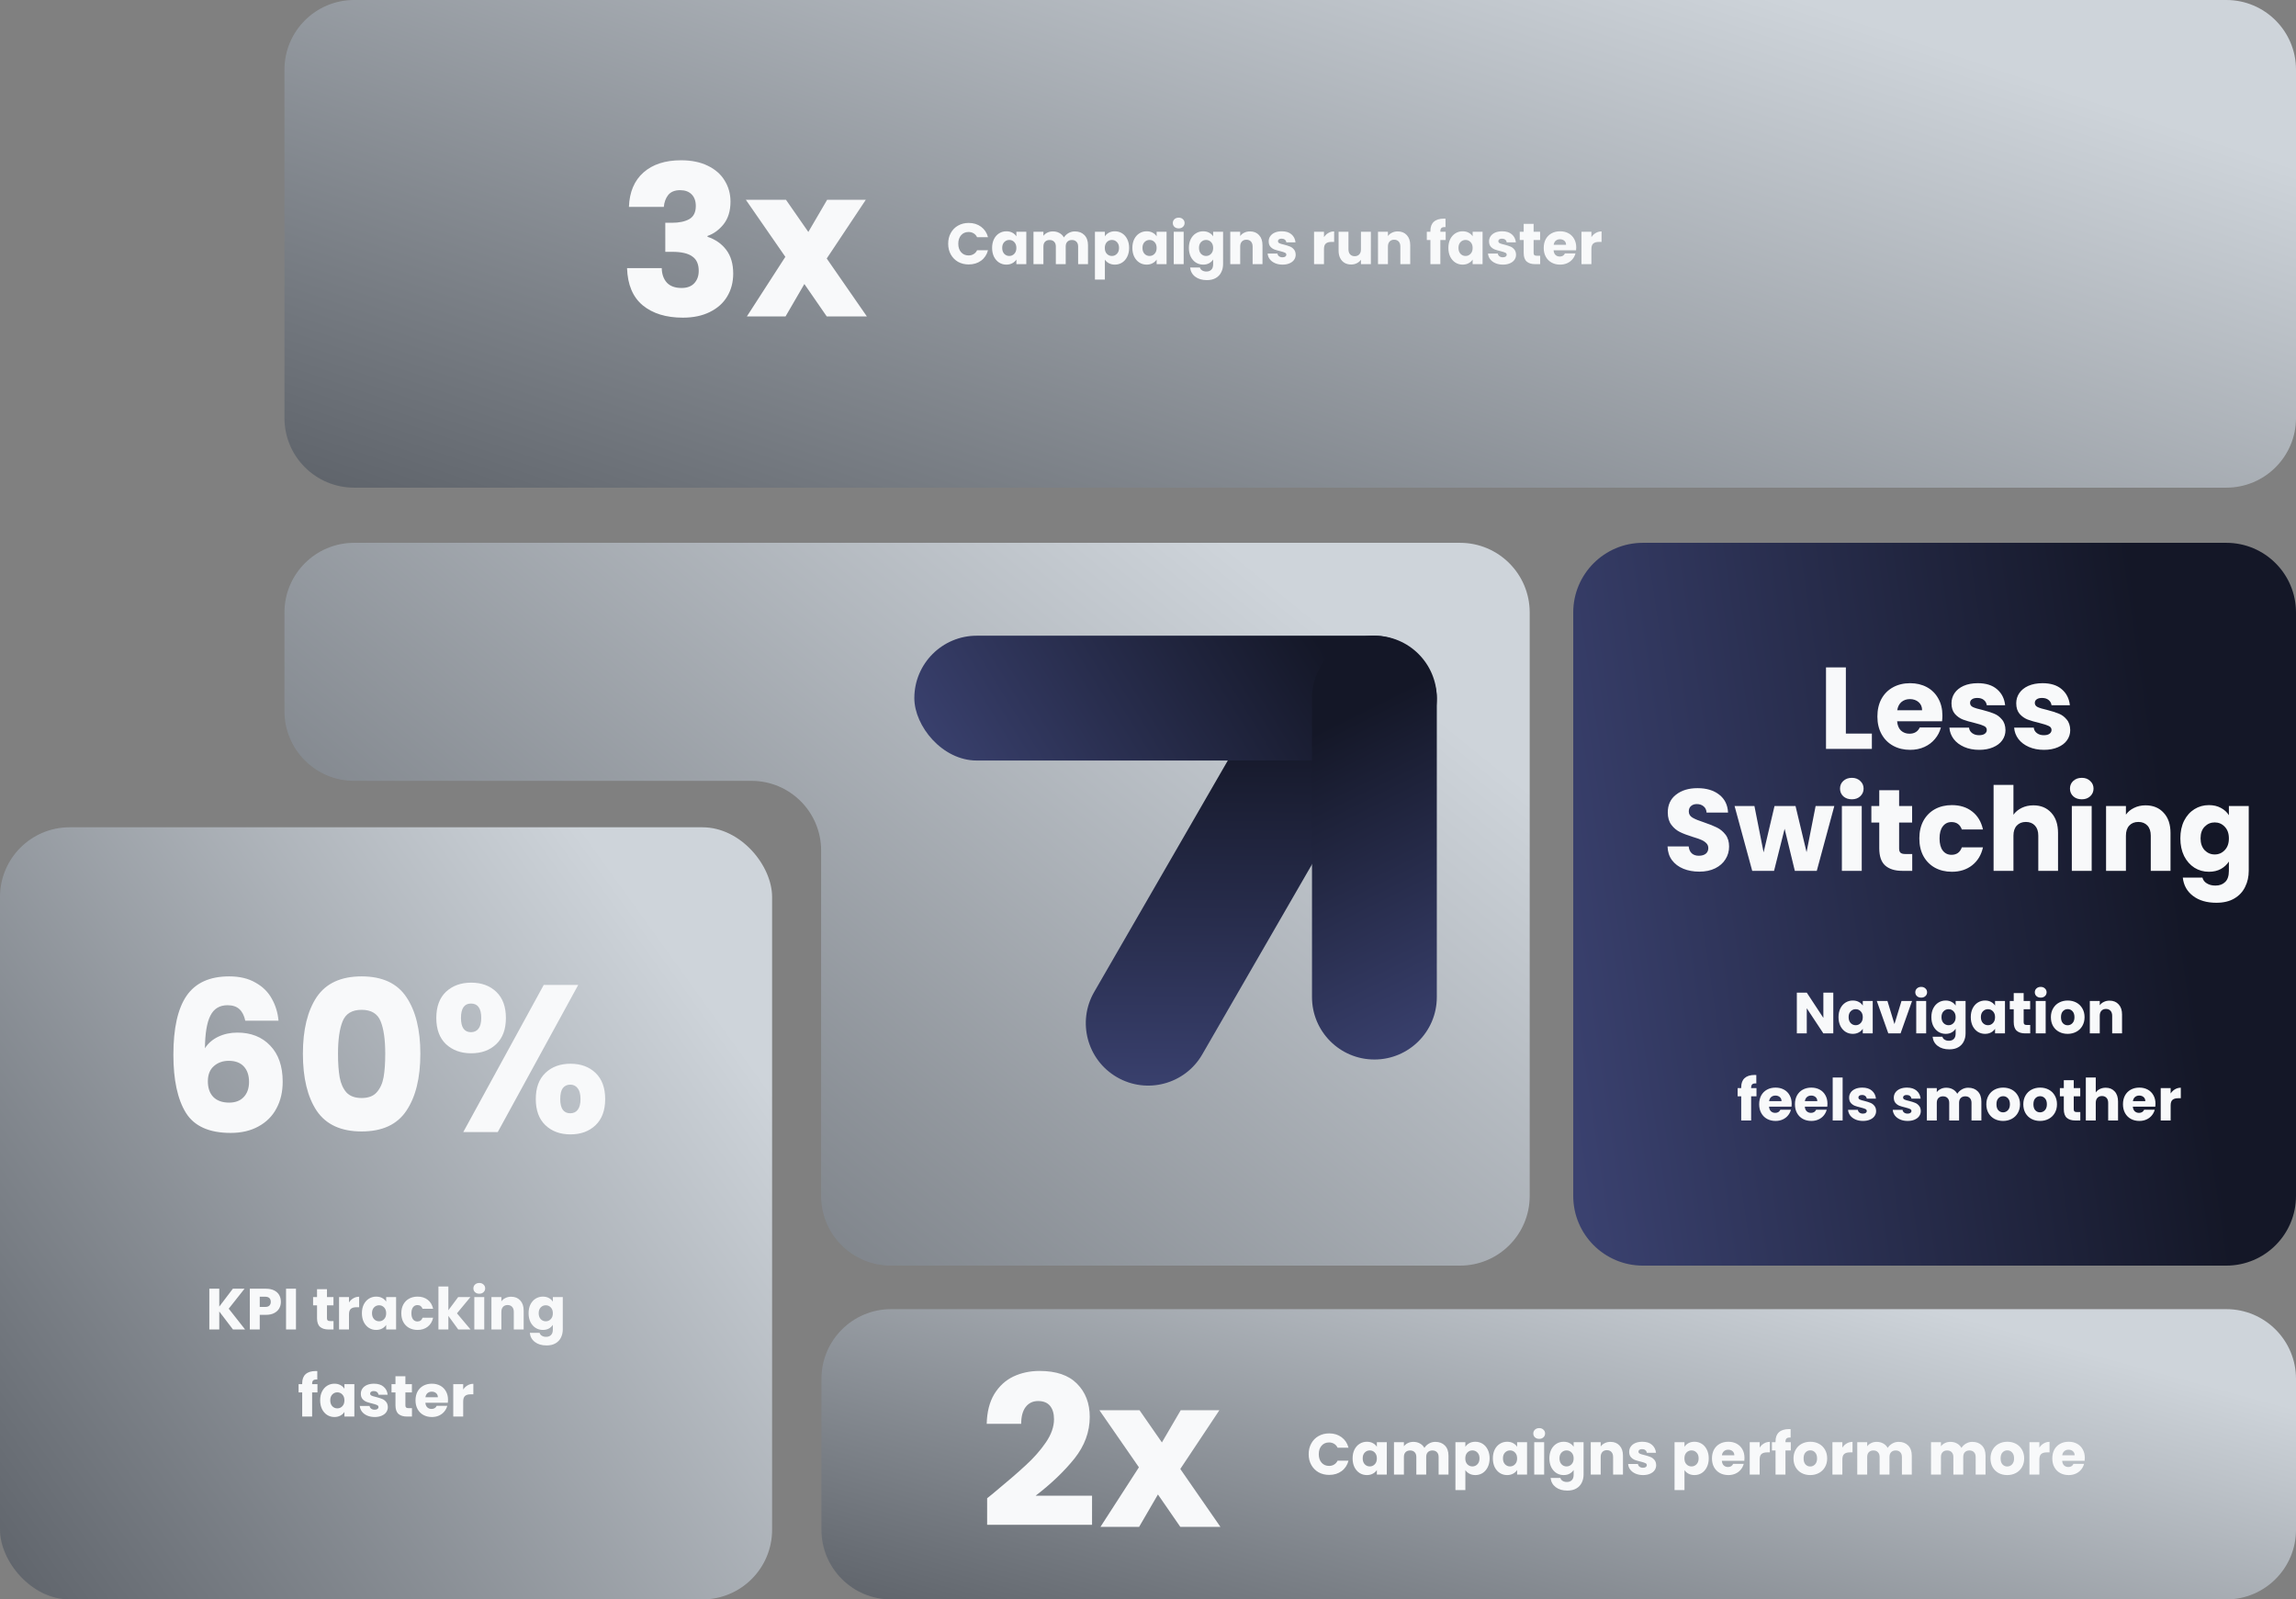<svg width="791" height="551" viewBox="0 0 791 551" fill="none" xmlns="http://www.w3.org/2000/svg">
<rect x="0" y="0" width="791" height="551" fill="#808080" stroke="none"/>
<path d="M98 24C98 10.745 108.745 0 122 0H767C780.255 0 791 10.745 791 24V144C791 157.255 780.255 168 767 168H122C108.745 168 98 157.255 98 144V24Z" fill="url(#paint0_linear_292_61529)"/>
<path d="M216.672 71.272C216.864 66.136 218.544 62.176 221.712 59.392C224.88 56.608 229.176 55.216 234.6 55.216C238.2 55.216 241.272 55.84 243.816 57.088C246.408 58.336 248.352 60.04 249.648 62.2C250.992 64.36 251.664 66.784 251.664 69.472C251.664 72.64 250.872 75.232 249.288 77.248C247.704 79.216 245.856 80.56 243.744 81.28V81.568C246.48 82.48 248.64 83.992 250.224 86.104C251.808 88.216 252.6 90.928 252.6 94.24C252.6 97.216 251.904 99.856 250.512 102.16C249.168 104.416 247.176 106.192 244.536 107.488C241.944 108.784 238.848 109.432 235.248 109.432C229.488 109.432 224.88 108.016 221.424 105.184C218.016 102.352 216.216 98.08 216.024 92.368H227.976C228.024 94.48 228.624 96.16 229.776 97.408C230.928 98.608 232.608 99.208 234.816 99.208C236.688 99.208 238.128 98.68 239.136 97.624C240.192 96.52 240.72 95.08 240.72 93.304C240.72 91 239.976 89.344 238.488 88.336C237.048 87.28 234.72 86.752 231.504 86.752H229.2V76.744H231.504C233.952 76.744 235.92 76.336 237.408 75.52C238.944 74.656 239.712 73.144 239.712 70.984C239.712 69.256 239.232 67.912 238.272 66.952C237.312 65.992 235.992 65.512 234.312 65.512C232.488 65.512 231.12 66.064 230.208 67.168C229.344 68.272 228.84 69.64 228.696 71.272H216.672ZM284.818 109L277.114 97.84L270.634 109H257.314L270.562 88.48L256.954 68.824H270.778L278.482 79.912L284.962 68.824H298.282L284.818 89.056L298.642 109H284.818Z" fill="#F8F9FA"/>
<path d="M326.66 83.96C326.66 82.573 326.96 81.34 327.56 80.26C328.16 79.167 328.993 78.32 330.06 77.72C331.14 77.107 332.36 76.8 333.72 76.8C335.387 76.8 336.813 77.24 338 78.12C339.187 79 339.98 80.2 340.38 81.72H336.62C336.34 81.133 335.94 80.687 335.42 80.38C334.913 80.073 334.333 79.92 333.68 79.92C332.627 79.92 331.773 80.287 331.12 81.02C330.467 81.753 330.14 82.733 330.14 83.96C330.14 85.187 330.467 86.167 331.12 86.9C331.773 87.633 332.627 88 333.68 88C334.333 88 334.913 87.847 335.42 87.54C335.94 87.233 336.34 86.787 336.62 86.2H340.38C339.98 87.72 339.187 88.92 338 89.8C336.813 90.667 335.387 91.1 333.72 91.1C332.36 91.1 331.14 90.8 330.06 90.2C328.993 89.587 328.16 88.74 327.56 87.66C326.96 86.58 326.66 85.347 326.66 83.96ZM341.794 85.4C341.794 84.253 342.008 83.247 342.434 82.38C342.874 81.513 343.468 80.847 344.214 80.38C344.961 79.913 345.794 79.68 346.714 79.68C347.501 79.68 348.188 79.84 348.774 80.16C349.374 80.48 349.834 80.9 350.154 81.42V79.84H353.574V91H350.154V89.42C349.821 89.94 349.354 90.36 348.754 90.68C348.168 91 347.481 91.16 346.694 91.16C345.788 91.16 344.961 90.927 344.214 90.46C343.468 89.98 342.874 89.307 342.434 88.44C342.008 87.56 341.794 86.547 341.794 85.4ZM350.154 85.42C350.154 84.567 349.914 83.893 349.434 83.4C348.968 82.907 348.394 82.66 347.714 82.66C347.034 82.66 346.454 82.907 345.974 83.4C345.508 83.88 345.274 84.547 345.274 85.4C345.274 86.253 345.508 86.933 345.974 87.44C346.454 87.933 347.034 88.18 347.714 88.18C348.394 88.18 348.968 87.933 349.434 87.44C349.914 86.947 350.154 86.273 350.154 85.42ZM370.289 79.72C371.675 79.72 372.775 80.14 373.589 80.98C374.415 81.82 374.829 82.987 374.829 84.48V91H371.429V84.94C371.429 84.22 371.235 83.667 370.849 83.28C370.475 82.88 369.955 82.68 369.289 82.68C368.622 82.68 368.095 82.88 367.709 83.28C367.335 83.667 367.149 84.22 367.149 84.94V91H363.749V84.94C363.749 84.22 363.555 83.667 363.169 83.28C362.795 82.88 362.275 82.68 361.609 82.68C360.942 82.68 360.415 82.88 360.029 83.28C359.655 83.667 359.469 84.22 359.469 84.94V91H356.049V79.84H359.469V81.24C359.815 80.773 360.269 80.407 360.829 80.14C361.389 79.86 362.022 79.72 362.729 79.72C363.569 79.72 364.315 79.9 364.969 80.26C365.635 80.62 366.155 81.133 366.529 81.8C366.915 81.187 367.442 80.687 368.109 80.3C368.775 79.913 369.502 79.72 370.289 79.72ZM380.64 81.42C380.974 80.9 381.434 80.48 382.02 80.16C382.607 79.84 383.294 79.68 384.08 79.68C385 79.68 385.834 79.913 386.58 80.38C387.327 80.847 387.914 81.513 388.34 82.38C388.78 83.247 389 84.253 389 85.4C389 86.547 388.78 87.56 388.34 88.44C387.914 89.307 387.327 89.98 386.58 90.46C385.834 90.927 385 91.16 384.08 91.16C383.307 91.16 382.62 91 382.02 90.68C381.434 90.36 380.974 89.947 380.64 89.44V96.32H377.22V79.84H380.64V81.42ZM385.52 85.4C385.52 84.547 385.28 83.88 384.8 83.4C384.334 82.907 383.754 82.66 383.06 82.66C382.38 82.66 381.8 82.907 381.32 83.4C380.854 83.893 380.62 84.567 380.62 85.42C380.62 86.273 380.854 86.947 381.32 87.44C381.8 87.933 382.38 88.18 383.06 88.18C383.74 88.18 384.32 87.933 384.8 87.44C385.28 86.933 385.52 86.253 385.52 85.4ZM390.115 85.4C390.115 84.253 390.328 83.247 390.755 82.38C391.195 81.513 391.788 80.847 392.535 80.38C393.281 79.913 394.115 79.68 395.035 79.68C395.821 79.68 396.508 79.84 397.095 80.16C397.695 80.48 398.155 80.9 398.475 81.42V79.84H401.895V91H398.475V89.42C398.141 89.94 397.675 90.36 397.075 90.68C396.488 91 395.801 91.16 395.015 91.16C394.108 91.16 393.281 90.927 392.535 90.46C391.788 89.98 391.195 89.307 390.755 88.44C390.328 87.56 390.115 86.547 390.115 85.4ZM398.475 85.42C398.475 84.567 398.235 83.893 397.755 83.4C397.288 82.907 396.715 82.66 396.035 82.66C395.355 82.66 394.775 82.907 394.295 83.4C393.828 83.88 393.595 84.547 393.595 85.4C393.595 86.253 393.828 86.933 394.295 87.44C394.775 87.933 395.355 88.18 396.035 88.18C396.715 88.18 397.288 87.933 397.755 87.44C398.235 86.947 398.475 86.273 398.475 85.42ZM406.089 78.68C405.489 78.68 404.996 78.507 404.609 78.16C404.236 77.8 404.049 77.36 404.049 76.84C404.049 76.307 404.236 75.867 404.609 75.52C404.996 75.16 405.489 74.98 406.089 74.98C406.676 74.98 407.156 75.16 407.529 75.52C407.916 75.867 408.109 76.307 408.109 76.84C408.109 77.36 407.916 77.8 407.529 78.16C407.156 78.507 406.676 78.68 406.089 78.68ZM407.789 79.84V91H404.369V79.84H407.789ZM414.507 79.68C415.294 79.68 415.981 79.84 416.567 80.16C417.167 80.48 417.627 80.9 417.947 81.42V79.84H421.367V90.98C421.367 92.007 421.161 92.933 420.747 93.76C420.347 94.6 419.727 95.267 418.887 95.76C418.061 96.253 417.027 96.5 415.787 96.5C414.134 96.5 412.794 96.107 411.767 95.32C410.741 94.547 410.154 93.493 410.007 92.16H413.387C413.494 92.587 413.747 92.92 414.147 93.16C414.547 93.413 415.041 93.54 415.627 93.54C416.334 93.54 416.894 93.333 417.307 92.92C417.734 92.52 417.947 91.873 417.947 90.98V89.4C417.614 89.92 417.154 90.347 416.567 90.68C415.981 91 415.294 91.16 414.507 91.16C413.587 91.16 412.754 90.927 412.007 90.46C411.261 89.98 410.667 89.307 410.227 88.44C409.801 87.56 409.587 86.547 409.587 85.4C409.587 84.253 409.801 83.247 410.227 82.38C410.667 81.513 411.261 80.847 412.007 80.38C412.754 79.913 413.587 79.68 414.507 79.68ZM417.947 85.42C417.947 84.567 417.707 83.893 417.227 83.4C416.761 82.907 416.187 82.66 415.507 82.66C414.827 82.66 414.247 82.907 413.767 83.4C413.301 83.88 413.067 84.547 413.067 85.4C413.067 86.253 413.301 86.933 413.767 87.44C414.247 87.933 414.827 88.18 415.507 88.18C416.187 88.18 416.761 87.933 417.227 87.44C417.707 86.947 417.947 86.273 417.947 85.42ZM430.642 79.72C431.948 79.72 432.988 80.147 433.762 81C434.548 81.84 434.942 83 434.942 84.48V91H431.542V84.94C431.542 84.193 431.348 83.613 430.962 83.2C430.575 82.787 430.055 82.58 429.402 82.58C428.748 82.58 428.228 82.787 427.842 83.2C427.455 83.613 427.262 84.193 427.262 84.94V91H423.842V79.84H427.262V81.32C427.608 80.827 428.075 80.44 428.662 80.16C429.248 79.867 429.908 79.72 430.642 79.72ZM441.858 91.16C440.885 91.16 440.018 90.993 439.258 90.66C438.498 90.327 437.898 89.873 437.458 89.3C437.018 88.713 436.771 88.06 436.718 87.34H440.098C440.138 87.727 440.318 88.04 440.638 88.28C440.958 88.52 441.351 88.64 441.818 88.64C442.245 88.64 442.571 88.56 442.798 88.4C443.038 88.227 443.158 88.007 443.158 87.74C443.158 87.42 442.991 87.187 442.658 87.04C442.325 86.88 441.785 86.707 441.038 86.52C440.238 86.333 439.571 86.14 439.038 85.94C438.505 85.727 438.045 85.4 437.658 84.96C437.271 84.507 437.078 83.9 437.078 83.14C437.078 82.5 437.251 81.92 437.598 81.4C437.958 80.867 438.478 80.447 439.158 80.14C439.851 79.833 440.671 79.68 441.618 79.68C443.018 79.68 444.118 80.027 444.918 80.72C445.731 81.413 446.198 82.333 446.318 83.48H443.158C443.105 83.093 442.931 82.787 442.638 82.56C442.358 82.333 441.985 82.22 441.518 82.22C441.118 82.22 440.811 82.3 440.598 82.46C440.385 82.607 440.278 82.813 440.278 83.08C440.278 83.4 440.445 83.64 440.778 83.8C441.125 83.96 441.658 84.12 442.378 84.28C443.205 84.493 443.878 84.707 444.398 84.92C444.918 85.12 445.371 85.453 445.758 85.92C446.158 86.373 446.365 86.987 446.378 87.76C446.378 88.413 446.191 89 445.818 89.52C445.458 90.027 444.931 90.427 444.238 90.72C443.558 91.013 442.765 91.16 441.858 91.16ZM456.129 81.7C456.529 81.087 457.029 80.607 457.629 80.26C458.229 79.9 458.895 79.72 459.629 79.72V83.34H458.689C457.835 83.34 457.195 83.527 456.769 83.9C456.342 84.26 456.129 84.9 456.129 85.82V91H452.709V79.84H456.129V81.7ZM472.283 79.84V91H468.863V89.48C468.517 89.973 468.043 90.373 467.443 90.68C466.857 90.973 466.203 91.12 465.483 91.12C464.63 91.12 463.877 90.933 463.223 90.56C462.57 90.173 462.063 89.62 461.703 88.9C461.343 88.18 461.163 87.333 461.163 86.36V79.84H464.563V85.9C464.563 86.647 464.757 87.227 465.143 87.64C465.53 88.053 466.05 88.26 466.703 88.26C467.37 88.26 467.897 88.053 468.283 87.64C468.67 87.227 468.863 86.647 468.863 85.9V79.84H472.283ZM481.54 79.72C482.847 79.72 483.887 80.147 484.66 81C485.447 81.84 485.84 83 485.84 84.48V91H482.44V84.94C482.44 84.193 482.247 83.613 481.86 83.2C481.473 82.787 480.953 82.58 480.3 82.58C479.647 82.58 479.127 82.787 478.74 83.2C478.353 83.613 478.16 84.193 478.16 84.94V91H474.74V79.84H478.16V81.32C478.507 80.827 478.973 80.44 479.56 80.16C480.147 79.867 480.807 79.72 481.54 79.72ZM498.055 82.68H496.215V91H492.795V82.68H491.555V79.84H492.795V79.52C492.795 78.147 493.188 77.107 493.975 76.4C494.762 75.68 495.915 75.32 497.435 75.32C497.688 75.32 497.875 75.327 497.995 75.34V78.24C497.342 78.2 496.882 78.293 496.615 78.52C496.348 78.747 496.215 79.153 496.215 79.74V79.84H498.055V82.68ZM498.982 85.4C498.982 84.253 499.195 83.247 499.622 82.38C500.062 81.513 500.655 80.847 501.402 80.38C502.149 79.913 502.982 79.68 503.902 79.68C504.689 79.68 505.375 79.84 505.962 80.16C506.562 80.48 507.022 80.9 507.342 81.42V79.84H510.762V91H507.342V89.42C507.009 89.94 506.542 90.36 505.942 90.68C505.355 91 504.669 91.16 503.882 91.16C502.975 91.16 502.149 90.927 501.402 90.46C500.655 89.98 500.062 89.307 499.622 88.44C499.195 87.56 498.982 86.547 498.982 85.4ZM507.342 85.42C507.342 84.567 507.102 83.893 506.622 83.4C506.155 82.907 505.582 82.66 504.902 82.66C504.222 82.66 503.642 82.907 503.162 83.4C502.695 83.88 502.462 84.547 502.462 85.4C502.462 86.253 502.695 86.933 503.162 87.44C503.642 87.933 504.222 88.18 504.902 88.18C505.582 88.18 506.155 87.933 506.622 87.44C507.102 86.947 507.342 86.273 507.342 85.42ZM517.776 91.16C516.803 91.16 515.936 90.993 515.176 90.66C514.416 90.327 513.816 89.873 513.376 89.3C512.936 88.713 512.689 88.06 512.636 87.34H516.016C516.056 87.727 516.236 88.04 516.556 88.28C516.876 88.52 517.269 88.64 517.736 88.64C518.163 88.64 518.489 88.56 518.716 88.4C518.956 88.227 519.076 88.007 519.076 87.74C519.076 87.42 518.909 87.187 518.576 87.04C518.243 86.88 517.703 86.707 516.956 86.52C516.156 86.333 515.489 86.14 514.956 85.94C514.423 85.727 513.963 85.4 513.576 84.96C513.189 84.507 512.996 83.9 512.996 83.14C512.996 82.5 513.169 81.92 513.516 81.4C513.876 80.867 514.396 80.447 515.076 80.14C515.769 79.833 516.589 79.68 517.536 79.68C518.936 79.68 520.036 80.027 520.836 80.72C521.649 81.413 522.116 82.333 522.236 83.48H519.076C519.023 83.093 518.849 82.787 518.556 82.56C518.276 82.333 517.903 82.22 517.436 82.22C517.036 82.22 516.729 82.3 516.516 82.46C516.303 82.607 516.196 82.813 516.196 83.08C516.196 83.4 516.363 83.64 516.696 83.8C517.043 83.96 517.576 84.12 518.296 84.28C519.123 84.493 519.796 84.707 520.316 84.92C520.836 85.12 521.289 85.453 521.676 85.92C522.076 86.373 522.283 86.987 522.296 87.76C522.296 88.413 522.109 89 521.736 89.52C521.376 90.027 520.849 90.427 520.156 90.72C519.476 91.013 518.683 91.16 517.776 91.16ZM530.608 88.1V91H528.868C527.628 91 526.662 90.7 525.968 90.1C525.275 89.487 524.928 88.493 524.928 87.12V82.68H523.568V79.84H524.928V77.12H528.348V79.84H530.588V82.68H528.348V87.16C528.348 87.493 528.428 87.733 528.588 87.88C528.748 88.027 529.015 88.1 529.388 88.1H530.608ZM543.033 85.24C543.033 85.56 543.013 85.893 542.973 86.24H535.233C535.287 86.933 535.507 87.467 535.893 87.84C536.293 88.2 536.78 88.38 537.353 88.38C538.207 88.38 538.8 88.02 539.133 87.3H542.773C542.587 88.033 542.247 88.693 541.753 89.28C541.273 89.867 540.667 90.327 539.933 90.66C539.2 90.993 538.38 91.16 537.473 91.16C536.38 91.16 535.407 90.927 534.553 90.46C533.7 89.993 533.033 89.327 532.553 88.46C532.073 87.593 531.833 86.58 531.833 85.42C531.833 84.26 532.067 83.247 532.533 82.38C533.013 81.513 533.68 80.847 534.533 80.38C535.387 79.913 536.367 79.68 537.473 79.68C538.553 79.68 539.513 79.907 540.353 80.36C541.193 80.813 541.847 81.46 542.313 82.3C542.793 83.14 543.033 84.12 543.033 85.24ZM539.533 84.34C539.533 83.753 539.333 83.287 538.933 82.94C538.533 82.593 538.033 82.42 537.433 82.42C536.86 82.42 536.373 82.587 535.973 82.92C535.587 83.253 535.347 83.727 535.253 84.34H539.533ZM548.258 81.7C548.658 81.087 549.158 80.607 549.758 80.26C550.358 79.9 551.024 79.72 551.758 79.72V83.34H550.818C549.964 83.34 549.324 83.527 548.898 83.9C548.471 84.26 548.258 84.9 548.258 85.82V91H544.838V79.84H548.258V81.7Z" fill="#F8F9FA"/>
<path d="M283 475C283 461.745 293.745 451 307 451H767C780.255 451 791 461.745 791 475V527C791 540.255 780.255 551 767 551H307C293.745 551 283 540.255 283 527V475Z" fill="url(#paint1_linear_292_61529)"/>
<path d="M340.078 516.136C341.71 514.84 342.454 514.24 342.31 514.336C347.014 510.448 350.71 507.256 353.398 504.76C356.134 502.264 358.438 499.648 360.31 496.912C362.182 494.176 363.118 491.512 363.118 488.92C363.118 486.952 362.662 485.416 361.75 484.312C360.838 483.208 359.47 482.656 357.646 482.656C355.822 482.656 354.382 483.352 353.326 484.744C352.318 486.088 351.814 488.008 351.814 490.504H339.934C340.03 486.424 340.894 483.016 342.526 480.28C344.206 477.544 346.39 475.528 349.078 474.232C351.814 472.936 354.838 472.288 358.15 472.288C363.862 472.288 368.158 473.752 371.038 476.68C373.966 479.608 375.43 483.424 375.43 488.128C375.43 493.264 373.678 498.04 370.174 502.456C366.67 506.824 362.206 511.096 356.782 515.272H376.222V525.28H340.078V516.136ZM406.626 526L398.922 514.84L392.442 526H379.122L392.37 505.48L378.762 485.824H392.586L400.29 496.912L406.77 485.824H420.09L406.626 506.056L420.45 526H406.626Z" fill="#F8F9FA"/>
<path d="M450.853 500.96C450.853 499.573 451.153 498.34 451.753 497.26C452.353 496.167 453.187 495.32 454.253 494.72C455.333 494.107 456.553 493.8 457.913 493.8C459.58 493.8 461.007 494.24 462.193 495.12C463.38 496 464.173 497.2 464.573 498.72H460.813C460.533 498.133 460.133 497.687 459.613 497.38C459.107 497.073 458.527 496.92 457.873 496.92C456.82 496.92 455.967 497.287 455.313 498.02C454.66 498.753 454.333 499.733 454.333 500.96C454.333 502.187 454.66 503.167 455.313 503.9C455.967 504.633 456.82 505 457.873 505C458.527 505 459.107 504.847 459.613 504.54C460.133 504.233 460.533 503.787 460.813 503.2H464.573C464.173 504.72 463.38 505.92 462.193 506.8C461.007 507.667 459.58 508.1 457.913 508.1C456.553 508.1 455.333 507.8 454.253 507.2C453.187 506.587 452.353 505.74 451.753 504.66C451.153 503.58 450.853 502.347 450.853 500.96ZM465.988 502.4C465.988 501.253 466.201 500.247 466.628 499.38C467.068 498.513 467.661 497.847 468.408 497.38C469.154 496.913 469.988 496.68 470.908 496.68C471.694 496.68 472.381 496.84 472.968 497.16C473.568 497.48 474.028 497.9 474.348 498.42V496.84H477.768V508H474.348V506.42C474.014 506.94 473.548 507.36 472.948 507.68C472.361 508 471.674 508.16 470.888 508.16C469.981 508.16 469.154 507.927 468.408 507.46C467.661 506.98 467.068 506.307 466.628 505.44C466.201 504.56 465.988 503.547 465.988 502.4ZM474.348 502.42C474.348 501.567 474.108 500.893 473.628 500.4C473.161 499.907 472.588 499.66 471.908 499.66C471.228 499.66 470.648 499.907 470.168 500.4C469.701 500.88 469.468 501.547 469.468 502.4C469.468 503.253 469.701 503.933 470.168 504.44C470.648 504.933 471.228 505.18 471.908 505.18C472.588 505.18 473.161 504.933 473.628 504.44C474.108 503.947 474.348 503.273 474.348 502.42ZM494.482 496.72C495.869 496.72 496.969 497.14 497.782 497.98C498.609 498.82 499.022 499.987 499.022 501.48V508H495.622V501.94C495.622 501.22 495.429 500.667 495.042 500.28C494.669 499.88 494.149 499.68 493.482 499.68C492.815 499.68 492.289 499.88 491.902 500.28C491.529 500.667 491.342 501.22 491.342 501.94V508H487.942V501.94C487.942 501.22 487.749 500.667 487.362 500.28C486.989 499.88 486.469 499.68 485.802 499.68C485.135 499.68 484.609 499.88 484.222 500.28C483.849 500.667 483.662 501.22 483.662 501.94V508H480.242V496.84H483.662V498.24C484.009 497.773 484.462 497.407 485.022 497.14C485.582 496.86 486.215 496.72 486.922 496.72C487.762 496.72 488.509 496.9 489.162 497.26C489.829 497.62 490.349 498.133 490.722 498.8C491.109 498.187 491.635 497.687 492.302 497.3C492.969 496.913 493.695 496.72 494.482 496.72ZM504.834 498.42C505.167 497.9 505.627 497.48 506.214 497.16C506.8 496.84 507.487 496.68 508.274 496.68C509.194 496.68 510.027 496.913 510.774 497.38C511.52 497.847 512.107 498.513 512.534 499.38C512.974 500.247 513.194 501.253 513.194 502.4C513.194 503.547 512.974 504.56 512.534 505.44C512.107 506.307 511.52 506.98 510.774 507.46C510.027 507.927 509.194 508.16 508.274 508.16C507.5 508.16 506.814 508 506.214 507.68C505.627 507.36 505.167 506.947 504.834 506.44V513.32H501.414V496.84H504.834V498.42ZM509.714 502.4C509.714 501.547 509.474 500.88 508.994 500.4C508.527 499.907 507.947 499.66 507.254 499.66C506.574 499.66 505.994 499.907 505.514 500.4C505.047 500.893 504.814 501.567 504.814 502.42C504.814 503.273 505.047 503.947 505.514 504.44C505.994 504.933 506.574 505.18 507.254 505.18C507.934 505.18 508.514 504.933 508.994 504.44C509.474 503.933 509.714 503.253 509.714 502.4ZM514.308 502.4C514.308 501.253 514.521 500.247 514.948 499.38C515.388 498.513 515.981 497.847 516.728 497.38C517.475 496.913 518.308 496.68 519.228 496.68C520.015 496.68 520.701 496.84 521.288 497.16C521.888 497.48 522.348 497.9 522.668 498.42V496.84H526.088V508H522.668V506.42C522.335 506.94 521.868 507.36 521.268 507.68C520.681 508 519.995 508.16 519.208 508.16C518.301 508.16 517.475 507.927 516.728 507.46C515.981 506.98 515.388 506.307 514.948 505.44C514.521 504.56 514.308 503.547 514.308 502.4ZM522.668 502.42C522.668 501.567 522.428 500.893 521.948 500.4C521.481 499.907 520.908 499.66 520.228 499.66C519.548 499.66 518.968 499.907 518.488 500.4C518.021 500.88 517.788 501.547 517.788 502.4C517.788 503.253 518.021 503.933 518.488 504.44C518.968 504.933 519.548 505.18 520.228 505.18C520.908 505.18 521.481 504.933 521.948 504.44C522.428 503.947 522.668 503.273 522.668 502.42ZM530.282 495.68C529.682 495.68 529.189 495.507 528.802 495.16C528.429 494.8 528.242 494.36 528.242 493.84C528.242 493.307 528.429 492.867 528.802 492.52C529.189 492.16 529.682 491.98 530.282 491.98C530.869 491.98 531.349 492.16 531.722 492.52C532.109 492.867 532.302 493.307 532.302 493.84C532.302 494.36 532.109 494.8 531.722 495.16C531.349 495.507 530.869 495.68 530.282 495.68ZM531.982 496.84V508H528.562V496.84H531.982ZM538.701 496.68C539.487 496.68 540.174 496.84 540.761 497.16C541.361 497.48 541.821 497.9 542.141 498.42V496.84H545.561V507.98C545.561 509.007 545.354 509.933 544.941 510.76C544.541 511.6 543.921 512.267 543.081 512.76C542.254 513.253 541.221 513.5 539.981 513.5C538.327 513.5 536.987 513.107 535.961 512.32C534.934 511.547 534.347 510.493 534.201 509.16H537.581C537.687 509.587 537.941 509.92 538.341 510.16C538.741 510.413 539.234 510.54 539.821 510.54C540.527 510.54 541.087 510.333 541.501 509.92C541.927 509.52 542.141 508.873 542.141 507.98V506.4C541.807 506.92 541.347 507.347 540.761 507.68C540.174 508 539.487 508.16 538.701 508.16C537.781 508.16 536.947 507.927 536.201 507.46C535.454 506.98 534.861 506.307 534.421 505.44C533.994 504.56 533.781 503.547 533.781 502.4C533.781 501.253 533.994 500.247 534.421 499.38C534.861 498.513 535.454 497.847 536.201 497.38C536.947 496.913 537.781 496.68 538.701 496.68ZM542.141 502.42C542.141 501.567 541.901 500.893 541.421 500.4C540.954 499.907 540.381 499.66 539.701 499.66C539.021 499.66 538.441 499.907 537.961 500.4C537.494 500.88 537.261 501.547 537.261 502.4C537.261 503.253 537.494 503.933 537.961 504.44C538.441 504.933 539.021 505.18 539.701 505.18C540.381 505.18 540.954 504.933 541.421 504.44C541.901 503.947 542.141 503.273 542.141 502.42ZM554.835 496.72C556.142 496.72 557.182 497.147 557.955 498C558.742 498.84 559.135 500 559.135 501.48V508H555.735V501.94C555.735 501.193 555.542 500.613 555.155 500.2C554.768 499.787 554.248 499.58 553.595 499.58C552.942 499.58 552.422 499.787 552.035 500.2C551.648 500.613 551.455 501.193 551.455 501.94V508H548.035V496.84H551.455V498.32C551.802 497.827 552.268 497.44 552.855 497.16C553.442 496.867 554.102 496.72 554.835 496.72ZM566.051 508.16C565.078 508.16 564.211 507.993 563.451 507.66C562.691 507.327 562.091 506.873 561.651 506.3C561.211 505.713 560.965 505.06 560.911 504.34H564.291C564.331 504.727 564.511 505.04 564.831 505.28C565.151 505.52 565.545 505.64 566.011 505.64C566.438 505.64 566.765 505.56 566.991 505.4C567.231 505.227 567.351 505.007 567.351 504.74C567.351 504.42 567.185 504.187 566.851 504.04C566.518 503.88 565.978 503.707 565.231 503.52C564.431 503.333 563.765 503.14 563.231 502.94C562.698 502.727 562.238 502.4 561.851 501.96C561.465 501.507 561.271 500.9 561.271 500.14C561.271 499.5 561.445 498.92 561.791 498.4C562.151 497.867 562.671 497.447 563.351 497.14C564.045 496.833 564.865 496.68 565.811 496.68C567.211 496.68 568.311 497.027 569.111 497.72C569.925 498.413 570.391 499.333 570.511 500.48H567.351C567.298 500.093 567.125 499.787 566.831 499.56C566.551 499.333 566.178 499.22 565.711 499.22C565.311 499.22 565.005 499.3 564.791 499.46C564.578 499.607 564.471 499.813 564.471 500.08C564.471 500.4 564.638 500.64 564.971 500.8C565.318 500.96 565.851 501.12 566.571 501.28C567.398 501.493 568.071 501.707 568.591 501.92C569.111 502.12 569.565 502.453 569.951 502.92C570.351 503.373 570.558 503.987 570.571 504.76C570.571 505.413 570.385 506 570.011 506.52C569.651 507.027 569.125 507.427 568.431 507.72C567.751 508.013 566.958 508.16 566.051 508.16ZM580.322 498.42C580.655 497.9 581.115 497.48 581.702 497.16C582.289 496.84 582.975 496.68 583.762 496.68C584.682 496.68 585.515 496.913 586.262 497.38C587.009 497.847 587.595 498.513 588.022 499.38C588.462 500.247 588.682 501.253 588.682 502.4C588.682 503.547 588.462 504.56 588.022 505.44C587.595 506.307 587.009 506.98 586.262 507.46C585.515 507.927 584.682 508.16 583.762 508.16C582.989 508.16 582.302 508 581.702 507.68C581.115 507.36 580.655 506.947 580.322 506.44V513.32H576.902V496.84H580.322V498.42ZM585.202 502.4C585.202 501.547 584.962 500.88 584.482 500.4C584.015 499.907 583.435 499.66 582.742 499.66C582.062 499.66 581.482 499.907 581.002 500.4C580.535 500.893 580.302 501.567 580.302 502.42C580.302 503.273 580.535 503.947 581.002 504.44C581.482 504.933 582.062 505.18 582.742 505.18C583.422 505.18 584.002 504.933 584.482 504.44C584.962 503.933 585.202 503.253 585.202 502.4ZM600.996 502.24C600.996 502.56 600.976 502.893 600.936 503.24H593.196C593.25 503.933 593.47 504.467 593.856 504.84C594.256 505.2 594.743 505.38 595.316 505.38C596.17 505.38 596.763 505.02 597.096 504.3H600.736C600.55 505.033 600.21 505.693 599.716 506.28C599.236 506.867 598.63 507.327 597.896 507.66C597.163 507.993 596.343 508.16 595.436 508.16C594.343 508.16 593.37 507.927 592.516 507.46C591.663 506.993 590.996 506.327 590.516 505.46C590.036 504.593 589.796 503.58 589.796 502.42C589.796 501.26 590.03 500.247 590.496 499.38C590.976 498.513 591.643 497.847 592.496 497.38C593.35 496.913 594.33 496.68 595.436 496.68C596.516 496.68 597.476 496.907 598.316 497.36C599.156 497.813 599.81 498.46 600.276 499.3C600.756 500.14 600.996 501.12 600.996 502.24ZM597.496 501.34C597.496 500.753 597.296 500.287 596.896 499.94C596.496 499.593 595.996 499.42 595.396 499.42C594.823 499.42 594.336 499.587 593.936 499.92C593.55 500.253 593.31 500.727 593.216 501.34H597.496ZM606.221 498.7C606.621 498.087 607.121 497.607 607.721 497.26C608.321 496.9 608.987 496.72 609.721 496.72V500.34H608.781C607.927 500.34 607.287 500.527 606.861 500.9C606.434 501.26 606.221 501.9 606.221 502.82V508H602.801V496.84H606.221V498.7ZM616.955 499.68H615.115V508H611.695V499.68H610.455V496.84H611.695V496.52C611.695 495.147 612.089 494.107 612.875 493.4C613.662 492.68 614.815 492.32 616.335 492.32C616.589 492.32 616.775 492.327 616.895 492.34V495.24C616.242 495.2 615.782 495.293 615.515 495.52C615.249 495.747 615.115 496.153 615.115 496.74V496.84H616.955V499.68ZM623.642 508.16C622.549 508.16 621.562 507.927 620.682 507.46C619.816 506.993 619.129 506.327 618.622 505.46C618.129 504.593 617.882 503.58 617.882 502.42C617.882 501.273 618.136 500.267 618.642 499.4C619.149 498.52 619.842 497.847 620.722 497.38C621.602 496.913 622.589 496.68 623.682 496.68C624.776 496.68 625.762 496.913 626.642 497.38C627.522 497.847 628.216 498.52 628.722 499.4C629.229 500.267 629.482 501.273 629.482 502.42C629.482 503.567 629.222 504.58 628.702 505.46C628.196 506.327 627.496 506.993 626.602 507.46C625.722 507.927 624.736 508.16 623.642 508.16ZM623.642 505.2C624.296 505.2 624.849 504.96 625.302 504.48C625.769 504 626.002 503.313 626.002 502.42C626.002 501.527 625.776 500.84 625.322 500.36C624.882 499.88 624.336 499.64 623.682 499.64C623.016 499.64 622.462 499.88 622.022 500.36C621.582 500.827 621.362 501.513 621.362 502.42C621.362 503.313 621.576 504 622.002 504.48C622.442 504.96 622.989 505.2 623.642 505.2ZM634.717 498.7C635.117 498.087 635.617 497.607 636.217 497.26C636.817 496.9 637.483 496.72 638.217 496.72V500.34H637.277C636.423 500.34 635.783 500.527 635.357 500.9C634.93 501.26 634.717 501.9 634.717 502.82V508H631.297V496.84H634.717V498.7ZM654.091 496.72C655.478 496.72 656.578 497.14 657.391 497.98C658.218 498.82 658.631 499.987 658.631 501.48V508H655.231V501.94C655.231 501.22 655.038 500.667 654.651 500.28C654.278 499.88 653.758 499.68 653.091 499.68C652.425 499.68 651.898 499.88 651.511 500.28C651.138 500.667 650.951 501.22 650.951 501.94V508H647.551V501.94C647.551 501.22 647.358 500.667 646.971 500.28C646.598 499.88 646.078 499.68 645.411 499.68C644.745 499.68 644.218 499.88 643.831 500.28C643.458 500.667 643.271 501.22 643.271 501.94V508H639.851V496.84H643.271V498.24C643.618 497.773 644.071 497.407 644.631 497.14C645.191 496.86 645.825 496.72 646.531 496.72C647.371 496.72 648.118 496.9 648.771 497.26C649.438 497.62 649.958 498.133 650.331 498.8C650.718 498.187 651.245 497.687 651.911 497.3C652.578 496.913 653.305 496.72 654.091 496.72ZM679.501 496.72C680.888 496.72 681.988 497.14 682.801 497.98C683.628 498.82 684.041 499.987 684.041 501.48V508H680.641V501.94C680.641 501.22 680.448 500.667 680.061 500.28C679.688 499.88 679.168 499.68 678.501 499.68C677.835 499.68 677.308 499.88 676.921 500.28C676.548 500.667 676.361 501.22 676.361 501.94V508H672.961V501.94C672.961 501.22 672.768 500.667 672.381 500.28C672.008 499.88 671.488 499.68 670.821 499.68C670.155 499.68 669.628 499.88 669.241 500.28C668.868 500.667 668.681 501.22 668.681 501.94V508H665.261V496.84H668.681V498.24C669.028 497.773 669.481 497.407 670.041 497.14C670.601 496.86 671.235 496.72 671.941 496.72C672.781 496.72 673.528 496.9 674.181 497.26C674.848 497.62 675.368 498.133 675.741 498.8C676.128 498.187 676.655 497.687 677.321 497.3C677.988 496.913 678.715 496.72 679.501 496.72ZM691.513 508.16C690.42 508.16 689.433 507.927 688.553 507.46C687.687 506.993 687 506.327 686.493 505.46C686 504.593 685.753 503.58 685.753 502.42C685.753 501.273 686.007 500.267 686.513 499.4C687.02 498.52 687.713 497.847 688.593 497.38C689.473 496.913 690.46 496.68 691.553 496.68C692.647 496.68 693.633 496.913 694.513 497.38C695.393 497.847 696.087 498.52 696.593 499.4C697.1 500.267 697.353 501.273 697.353 502.42C697.353 503.567 697.093 504.58 696.573 505.46C696.067 506.327 695.367 506.993 694.473 507.46C693.593 507.927 692.607 508.16 691.513 508.16ZM691.513 505.2C692.167 505.2 692.72 504.96 693.173 504.48C693.64 504 693.873 503.313 693.873 502.42C693.873 501.527 693.647 500.84 693.193 500.36C692.753 499.88 692.207 499.64 691.553 499.64C690.887 499.64 690.333 499.88 689.893 500.36C689.453 500.827 689.233 501.513 689.233 502.42C689.233 503.313 689.447 504 689.873 504.48C690.313 504.96 690.86 505.2 691.513 505.2ZM702.588 498.7C702.988 498.087 703.488 497.607 704.088 497.26C704.688 496.9 705.354 496.72 706.088 496.72V500.34H705.148C704.294 500.34 703.654 500.527 703.228 500.9C702.801 501.26 702.588 501.9 702.588 502.82V508H699.168V496.84H702.588V498.7ZM718.242 502.24C718.242 502.56 718.222 502.893 718.182 503.24H710.442C710.496 503.933 710.716 504.467 711.102 504.84C711.502 505.2 711.989 505.38 712.562 505.38C713.416 505.38 714.009 505.02 714.342 504.3H717.982C717.796 505.033 717.456 505.693 716.962 506.28C716.482 506.867 715.876 507.327 715.142 507.66C714.409 507.993 713.589 508.16 712.682 508.16C711.589 508.16 710.616 507.927 709.762 507.46C708.909 506.993 708.242 506.327 707.762 505.46C707.282 504.593 707.042 503.58 707.042 502.42C707.042 501.26 707.276 500.247 707.742 499.38C708.222 498.513 708.889 497.847 709.742 497.38C710.596 496.913 711.576 496.68 712.682 496.68C713.762 496.68 714.722 496.907 715.562 497.36C716.402 497.813 717.056 498.46 717.522 499.3C718.002 500.14 718.242 501.12 718.242 502.24ZM714.742 501.34C714.742 500.753 714.542 500.287 714.142 499.94C713.742 499.593 713.242 499.42 712.642 499.42C712.069 499.42 711.582 499.587 711.182 499.92C710.796 500.253 710.556 500.727 710.462 501.34H714.742Z" fill="#F8F9FA"/>
<path d="M542 211C542 197.745 552.745 187 566 187H767C780.255 187 791 197.745 791 211V412C791 425.255 780.255 436 767 436H566C552.745 436 542 425.255 542 412V211Z" fill="url(#paint2_linear_292_61529)"/>
<path d="M635.922 252.72H644.882V258H629.082V229.92H635.922V252.72ZM669.184 246.48C669.184 247.12 669.144 247.787 669.064 248.48H653.584C653.691 249.867 654.131 250.933 654.904 251.68C655.704 252.4 656.677 252.76 657.824 252.76C659.531 252.76 660.717 252.04 661.384 250.6H668.664C668.291 252.067 667.611 253.387 666.624 254.56C665.664 255.733 664.451 256.653 662.984 257.32C661.517 257.987 659.877 258.32 658.064 258.32C655.877 258.32 653.931 257.853 652.224 256.92C650.517 255.987 649.184 254.653 648.224 252.92C647.264 251.187 646.784 249.16 646.784 246.84C646.784 244.52 647.251 242.493 648.184 240.76C649.144 239.027 650.477 237.693 652.184 236.76C653.891 235.827 655.851 235.36 658.064 235.36C660.224 235.36 662.144 235.813 663.824 236.72C665.504 237.627 666.811 238.92 667.744 240.6C668.704 242.28 669.184 244.24 669.184 246.48ZM662.184 244.68C662.184 243.507 661.784 242.573 660.984 241.88C660.184 241.187 659.184 240.84 657.984 240.84C656.837 240.84 655.864 241.173 655.064 241.84C654.291 242.507 653.811 243.453 653.624 244.68H662.184ZM681.873 258.32C679.926 258.32 678.193 257.987 676.673 257.32C675.153 256.653 673.953 255.747 673.073 254.6C672.193 253.427 671.699 252.12 671.593 250.68H678.353C678.433 251.453 678.793 252.08 679.433 252.56C680.073 253.04 680.859 253.28 681.793 253.28C682.646 253.28 683.299 253.12 683.753 252.8C684.233 252.453 684.473 252.013 684.473 251.48C684.473 250.84 684.139 250.373 683.473 250.08C682.806 249.76 681.726 249.413 680.233 249.04C678.633 248.667 677.299 248.28 676.233 247.88C675.166 247.453 674.246 246.8 673.473 245.92C672.699 245.013 672.313 243.8 672.313 242.28C672.313 241 672.659 239.84 673.353 238.8C674.073 237.733 675.113 236.893 676.473 236.28C677.859 235.667 679.499 235.36 681.393 235.36C684.193 235.36 686.393 236.053 687.993 237.44C689.619 238.827 690.553 240.667 690.793 242.96H684.473C684.366 242.187 684.019 241.573 683.433 241.12C682.873 240.667 682.126 240.44 681.193 240.44C680.393 240.44 679.779 240.6 679.353 240.92C678.926 241.213 678.713 241.627 678.713 242.16C678.713 242.8 679.046 243.28 679.713 243.6C680.406 243.92 681.473 244.24 682.913 244.56C684.566 244.987 685.913 245.413 686.953 245.84C687.993 246.24 688.899 246.907 689.673 247.84C690.473 248.747 690.886 249.973 690.913 251.52C690.913 252.827 690.539 254 689.793 255.04C689.073 256.053 688.019 256.853 686.633 257.44C685.273 258.027 683.686 258.32 681.873 258.32ZM704.177 258.32C702.231 258.32 700.497 257.987 698.977 257.32C697.457 256.653 696.257 255.747 695.377 254.6C694.497 253.427 694.004 252.12 693.897 250.68H700.657C700.737 251.453 701.097 252.08 701.737 252.56C702.377 253.04 703.164 253.28 704.097 253.28C704.951 253.28 705.604 253.12 706.057 252.8C706.537 252.453 706.777 252.013 706.777 251.48C706.777 250.84 706.444 250.373 705.777 250.08C705.111 249.76 704.031 249.413 702.537 249.04C700.937 248.667 699.604 248.28 698.537 247.88C697.471 247.453 696.551 246.8 695.777 245.92C695.004 245.013 694.617 243.8 694.617 242.28C694.617 241 694.964 239.84 695.657 238.8C696.377 237.733 697.417 236.893 698.777 236.28C700.164 235.667 701.804 235.36 703.697 235.36C706.497 235.36 708.697 236.053 710.297 237.44C711.924 238.827 712.857 240.667 713.097 242.96H706.777C706.671 242.187 706.324 241.573 705.737 241.12C705.177 240.667 704.431 240.44 703.497 240.44C702.697 240.44 702.084 240.6 701.657 240.92C701.231 241.213 701.017 241.627 701.017 242.16C701.017 242.8 701.351 243.28 702.017 243.6C702.711 243.92 703.777 244.24 705.217 244.56C706.871 244.987 708.217 245.413 709.257 245.84C710.297 246.24 711.204 246.907 711.977 247.84C712.777 248.747 713.191 249.973 713.217 251.52C713.217 252.827 712.844 254 712.097 255.04C711.377 256.053 710.324 256.853 708.937 257.44C707.577 258.027 705.991 258.32 704.177 258.32ZM585.453 300.28C583.399 300.28 581.559 299.947 579.933 299.28C578.306 298.613 576.999 297.627 576.013 296.32C575.053 295.013 574.546 293.44 574.493 291.6H581.773C581.879 292.64 582.239 293.44 582.853 294C583.466 294.533 584.266 294.8 585.253 294.8C586.266 294.8 587.066 294.573 587.653 294.12C588.239 293.64 588.533 292.987 588.533 292.16C588.533 291.467 588.293 290.893 587.813 290.44C587.359 289.987 586.786 289.613 586.093 289.32C585.426 289.027 584.466 288.693 583.213 288.32C581.399 287.76 579.919 287.2 578.773 286.64C577.626 286.08 576.639 285.253 575.813 284.16C574.986 283.067 574.573 281.64 574.573 279.88C574.573 277.267 575.519 275.227 577.413 273.76C579.306 272.267 581.773 271.52 584.813 271.52C587.906 271.52 590.399 272.267 592.293 273.76C594.186 275.227 595.199 277.28 595.333 279.92H587.933C587.879 279.013 587.546 278.307 586.933 277.8C586.319 277.267 585.533 277 584.572 277C583.746 277 583.079 277.227 582.573 277.68C582.066 278.107 581.813 278.733 581.813 279.56C581.813 280.467 582.239 281.173 583.092 281.68C583.946 282.187 585.279 282.733 587.093 283.32C588.906 283.933 590.373 284.52 591.493 285.08C592.639 285.64 593.626 286.453 594.453 287.52C595.279 288.587 595.693 289.96 595.693 291.64C595.693 293.24 595.279 294.693 594.453 296C593.653 297.307 592.479 298.347 590.933 299.12C589.386 299.893 587.559 300.28 585.453 300.28ZM631.942 277.68L625.902 300H618.342L614.822 285.52L611.182 300H603.662L597.582 277.68H604.422L607.582 293.64L611.342 277.68H618.582L622.382 293.56L625.502 277.68H631.942ZM637.99 275.36C636.79 275.36 635.804 275.013 635.03 274.32C634.284 273.6 633.91 272.72 633.91 271.68C633.91 270.613 634.284 269.733 635.03 269.04C635.804 268.32 636.79 267.96 637.99 267.96C639.164 267.96 640.124 268.32 640.87 269.04C641.644 269.733 642.03 270.613 642.03 271.68C642.03 272.72 641.644 273.6 640.87 274.32C640.124 275.013 639.164 275.36 637.99 275.36ZM641.39 277.68V300H634.55V277.68H641.39ZM658.787 294.2V300H655.307C652.827 300 650.894 299.4 649.507 298.2C648.121 296.973 647.427 294.987 647.427 292.24V283.36H644.707V277.68H647.427V272.24H654.267V277.68H658.747V283.36H654.267V292.32C654.267 292.987 654.427 293.467 654.747 293.76C655.067 294.053 655.601 294.2 656.347 294.2H658.787ZM661.237 288.84C661.237 286.52 661.704 284.493 662.637 282.76C663.597 281.027 664.917 279.693 666.597 278.76C668.304 277.827 670.251 277.36 672.437 277.36C675.237 277.36 677.571 278.093 679.437 279.56C681.331 281.027 682.571 283.093 683.157 285.76H675.877C675.264 284.053 674.077 283.2 672.317 283.2C671.064 283.2 670.064 283.693 669.317 284.68C668.571 285.64 668.197 287.027 668.197 288.84C668.197 290.653 668.571 292.053 669.317 293.04C670.064 294 671.064 294.48 672.317 294.48C674.077 294.48 675.264 293.627 675.877 291.92H683.157C682.571 294.533 681.331 296.587 679.437 298.08C677.544 299.573 675.211 300.32 672.437 300.32C670.251 300.32 668.304 299.853 666.597 298.92C664.917 297.987 663.597 296.653 662.637 294.92C661.704 293.187 661.237 291.16 661.237 288.84ZM700.536 277.44C703.096 277.44 705.149 278.293 706.696 280C708.243 281.68 709.016 284 709.016 286.96V300H702.216V287.88C702.216 286.387 701.829 285.227 701.056 284.4C700.283 283.573 699.243 283.16 697.936 283.16C696.629 283.16 695.589 283.573 694.816 284.4C694.043 285.227 693.656 286.387 693.656 287.88V300H686.816V270.4H693.656V280.68C694.349 279.693 695.296 278.907 696.496 278.32C697.696 277.733 699.043 277.44 700.536 277.44ZM717.209 275.36C716.009 275.36 715.022 275.013 714.249 274.32C713.502 273.6 713.129 272.72 713.129 271.68C713.129 270.613 713.502 269.733 714.249 269.04C715.022 268.32 716.009 267.96 717.209 267.96C718.382 267.96 719.342 268.32 720.089 269.04C720.862 269.733 721.249 270.613 721.249 271.68C721.249 272.72 720.862 273.6 720.089 274.32C719.342 275.013 718.382 275.36 717.209 275.36ZM720.609 277.68V300H713.769V277.68H720.609ZM739.166 277.44C741.779 277.44 743.859 278.293 745.406 280C746.979 281.68 747.766 284 747.766 286.96V300H740.966V287.88C740.966 286.387 740.579 285.227 739.806 284.4C739.033 283.573 737.993 283.16 736.686 283.16C735.379 283.16 734.339 283.573 733.566 284.4C732.793 285.227 732.406 286.387 732.406 287.88V300H725.566V277.68H732.406V280.64C733.099 279.653 734.033 278.88 735.206 278.32C736.379 277.733 737.699 277.44 739.166 277.44ZM760.999 277.36C762.572 277.36 763.946 277.68 765.119 278.32C766.319 278.96 767.239 279.8 767.879 280.84V277.68H774.719V299.96C774.719 302.013 774.306 303.867 773.479 305.52C772.679 307.2 771.439 308.533 769.759 309.52C768.106 310.507 766.039 311 763.559 311C760.252 311 757.572 310.213 755.519 308.64C753.466 307.093 752.292 304.987 751.999 302.32H758.759C758.972 303.173 759.479 303.84 760.279 304.32C761.079 304.827 762.066 305.08 763.239 305.08C764.652 305.08 765.772 304.667 766.599 303.84C767.452 303.04 767.879 301.747 767.879 299.96V296.8C767.212 297.84 766.292 298.693 765.119 299.36C763.946 300 762.572 300.32 760.999 300.32C759.159 300.32 757.492 299.853 755.999 298.92C754.506 297.96 753.319 296.613 752.439 294.88C751.586 293.12 751.159 291.093 751.159 288.8C751.159 286.507 751.586 284.493 752.439 282.76C753.319 281.027 754.506 279.693 755.999 278.76C757.492 277.827 759.159 277.36 760.999 277.36ZM767.879 288.84C767.879 287.133 767.399 285.787 766.439 284.8C765.506 283.813 764.359 283.32 762.999 283.32C761.639 283.32 760.479 283.813 759.519 284.8C758.586 285.76 758.119 287.093 758.119 288.8C758.119 290.507 758.586 291.867 759.519 292.88C760.479 293.867 761.639 294.36 762.999 294.36C764.359 294.36 765.506 293.867 766.439 292.88C767.399 291.893 767.879 290.547 767.879 288.84Z" fill="#F8F9FA"/>
<path d="M631.593 356H628.173L622.453 347.34V356H619.033V341.96H622.453L628.173 350.66V341.96H631.593V356ZM633.392 350.4C633.392 349.253 633.605 348.247 634.032 347.38C634.472 346.513 635.065 345.847 635.812 345.38C636.559 344.913 637.392 344.68 638.312 344.68C639.099 344.68 639.785 344.84 640.372 345.16C640.972 345.48 641.432 345.9 641.752 346.42V344.84H645.172V356H641.752V354.42C641.419 354.94 640.952 355.36 640.352 355.68C639.765 356 639.079 356.16 638.292 356.16C637.385 356.16 636.559 355.927 635.812 355.46C635.065 354.98 634.472 354.307 634.032 353.44C633.605 352.56 633.392 351.547 633.392 350.4ZM641.752 350.42C641.752 349.567 641.512 348.893 641.032 348.4C640.565 347.907 639.992 347.66 639.312 347.66C638.632 347.66 638.052 347.907 637.572 348.4C637.105 348.88 636.872 349.547 636.872 350.4C636.872 351.253 637.105 351.933 637.572 352.44C638.052 352.933 638.632 353.18 639.312 353.18C639.992 353.18 640.565 352.933 641.032 352.44C641.512 351.947 641.752 351.273 641.752 350.42ZM652.666 352.8L655.086 344.84H658.726L654.766 356H650.546L646.586 344.84H650.246L652.666 352.8ZM661.886 343.68C661.286 343.68 660.792 343.507 660.406 343.16C660.032 342.8 659.846 342.36 659.846 341.84C659.846 341.307 660.032 340.867 660.406 340.52C660.792 340.16 661.286 339.98 661.886 339.98C662.472 339.98 662.952 340.16 663.326 340.52C663.712 340.867 663.906 341.307 663.906 341.84C663.906 342.36 663.712 342.8 663.326 343.16C662.952 343.507 662.472 343.68 661.886 343.68ZM663.586 344.84V356H660.166V344.84H663.586ZM670.304 344.68C671.091 344.68 671.778 344.84 672.364 345.16C672.964 345.48 673.424 345.9 673.744 346.42V344.84H677.164V355.98C677.164 357.007 676.958 357.933 676.544 358.76C676.144 359.6 675.524 360.267 674.684 360.76C673.858 361.253 672.824 361.5 671.584 361.5C669.931 361.5 668.591 361.107 667.564 360.32C666.538 359.547 665.951 358.493 665.804 357.16H669.184C669.291 357.587 669.544 357.92 669.944 358.16C670.344 358.413 670.838 358.54 671.424 358.54C672.131 358.54 672.691 358.333 673.104 357.92C673.531 357.52 673.744 356.873 673.744 355.98V354.4C673.411 354.92 672.951 355.347 672.364 355.68C671.778 356 671.091 356.16 670.304 356.16C669.384 356.16 668.551 355.927 667.804 355.46C667.058 354.98 666.464 354.307 666.024 353.44C665.598 352.56 665.384 351.547 665.384 350.4C665.384 349.253 665.598 348.247 666.024 347.38C666.464 346.513 667.058 345.847 667.804 345.38C668.551 344.913 669.384 344.68 670.304 344.68ZM673.744 350.42C673.744 349.567 673.504 348.893 673.024 348.4C672.558 347.907 671.984 347.66 671.304 347.66C670.624 347.66 670.044 347.907 669.564 348.4C669.098 348.88 668.864 349.547 668.864 350.4C668.864 351.253 669.098 351.933 669.564 352.44C670.044 352.933 670.624 353.18 671.304 353.18C671.984 353.18 672.558 352.933 673.024 352.44C673.504 351.947 673.744 351.273 673.744 350.42ZM678.958 350.4C678.958 349.253 679.172 348.247 679.598 347.38C680.038 346.513 680.632 345.847 681.378 345.38C682.125 344.913 682.958 344.68 683.878 344.68C684.665 344.68 685.352 344.84 685.938 345.16C686.538 345.48 686.998 345.9 687.318 346.42V344.84H690.738V356H687.318V354.42C686.985 354.94 686.518 355.36 685.918 355.68C685.332 356 684.645 356.16 683.858 356.16C682.952 356.16 682.125 355.927 681.378 355.46C680.632 354.98 680.038 354.307 679.598 353.44C679.172 352.56 678.958 351.547 678.958 350.4ZM687.318 350.42C687.318 349.567 687.078 348.893 686.598 348.4C686.132 347.907 685.558 347.66 684.878 347.66C684.198 347.66 683.618 347.907 683.138 348.4C682.672 348.88 682.438 349.547 682.438 350.4C682.438 351.253 682.672 351.933 683.138 352.44C683.618 352.933 684.198 353.18 684.878 353.18C685.558 353.18 686.132 352.933 686.598 352.44C687.078 351.947 687.318 351.273 687.318 350.42ZM699.433 353.1V356H697.693C696.453 356 695.486 355.7 694.793 355.1C694.099 354.487 693.753 353.493 693.753 352.12V347.68H692.393V344.84H693.753V342.12H697.173V344.84H699.413V347.68H697.173V352.16C697.173 352.493 697.253 352.733 697.413 352.88C697.573 353.027 697.839 353.1 698.213 353.1H699.433ZM703.058 343.68C702.458 343.68 701.964 343.507 701.578 343.16C701.204 342.8 701.018 342.36 701.018 341.84C701.018 341.307 701.204 340.867 701.578 340.52C701.964 340.16 702.458 339.98 703.058 339.98C703.644 339.98 704.124 340.16 704.498 340.52C704.884 340.867 705.078 341.307 705.078 341.84C705.078 342.36 704.884 342.8 704.498 343.16C704.124 343.507 703.644 343.68 703.058 343.68ZM704.758 344.84V356H701.338V344.84H704.758ZM712.316 356.16C711.223 356.16 710.236 355.927 709.356 355.46C708.489 354.993 707.803 354.327 707.296 353.46C706.803 352.593 706.556 351.58 706.556 350.42C706.556 349.273 706.809 348.267 707.316 347.4C707.823 346.52 708.516 345.847 709.396 345.38C710.276 344.913 711.263 344.68 712.356 344.68C713.449 344.68 714.436 344.913 715.316 345.38C716.196 345.847 716.889 346.52 717.396 347.4C717.903 348.267 718.156 349.273 718.156 350.42C718.156 351.567 717.896 352.58 717.376 353.46C716.869 354.327 716.169 354.993 715.276 355.46C714.396 355.927 713.409 356.16 712.316 356.16ZM712.316 353.2C712.969 353.2 713.523 352.96 713.976 352.48C714.443 352 714.676 351.313 714.676 350.42C714.676 349.527 714.449 348.84 713.996 348.36C713.556 347.88 713.009 347.64 712.356 347.64C711.689 347.64 711.136 347.88 710.696 348.36C710.256 348.827 710.036 349.513 710.036 350.42C710.036 351.313 710.249 352 710.676 352.48C711.116 352.96 711.663 353.2 712.316 353.2ZM726.77 344.72C728.077 344.72 729.117 345.147 729.89 346C730.677 346.84 731.07 348 731.07 349.48V356H727.67V349.94C727.67 349.193 727.477 348.613 727.09 348.2C726.704 347.787 726.184 347.58 725.53 347.58C724.877 347.58 724.357 347.787 723.97 348.2C723.584 348.613 723.39 349.193 723.39 349.94V356H719.97V344.84H723.39V346.32C723.737 345.827 724.204 345.44 724.79 345.16C725.377 344.867 726.037 344.72 726.77 344.72ZM605.131 377.68H603.291V386H599.871V377.68H598.631V374.84H599.871V374.52C599.871 373.147 600.264 372.107 601.051 371.4C601.838 370.68 602.991 370.32 604.511 370.32C604.764 370.32 604.951 370.327 605.071 370.34V373.24C604.418 373.2 603.958 373.293 603.691 373.52C603.424 373.747 603.291 374.153 603.291 374.74V374.84H605.131V377.68ZM617.258 380.24C617.258 380.56 617.238 380.893 617.198 381.24H609.458C609.511 381.933 609.731 382.467 610.118 382.84C610.518 383.2 611.005 383.38 611.578 383.38C612.431 383.38 613.025 383.02 613.358 382.3H616.998C616.811 383.033 616.471 383.693 615.978 384.28C615.498 384.867 614.891 385.327 614.158 385.66C613.425 385.993 612.605 386.16 611.698 386.16C610.605 386.16 609.631 385.927 608.778 385.46C607.925 384.993 607.258 384.327 606.778 383.46C606.298 382.593 606.058 381.58 606.058 380.42C606.058 379.26 606.291 378.247 606.758 377.38C607.238 376.513 607.905 375.847 608.758 375.38C609.611 374.913 610.591 374.68 611.698 374.68C612.778 374.68 613.738 374.907 614.578 375.36C615.418 375.813 616.071 376.46 616.538 377.3C617.018 378.14 617.258 379.12 617.258 380.24ZM613.758 379.34C613.758 378.753 613.558 378.287 613.158 377.94C612.758 377.593 612.258 377.42 611.658 377.42C611.085 377.42 610.598 377.587 610.198 377.92C609.811 378.253 609.571 378.727 609.478 379.34H613.758ZM629.582 380.24C629.582 380.56 629.562 380.893 629.522 381.24H621.782C621.836 381.933 622.056 382.467 622.442 382.84C622.842 383.2 623.329 383.38 623.902 383.38C624.756 383.38 625.349 383.02 625.682 382.3H629.322C629.136 383.033 628.796 383.693 628.302 384.28C627.822 384.867 627.216 385.327 626.482 385.66C625.749 385.993 624.929 386.16 624.022 386.16C622.929 386.16 621.956 385.927 621.102 385.46C620.249 384.993 619.582 384.327 619.102 383.46C618.622 382.593 618.382 381.58 618.382 380.42C618.382 379.26 618.616 378.247 619.082 377.38C619.562 376.513 620.229 375.847 621.082 375.38C621.936 374.913 622.916 374.68 624.022 374.68C625.102 374.68 626.062 374.907 626.902 375.36C627.742 375.813 628.396 376.46 628.862 377.3C629.342 378.14 629.582 379.12 629.582 380.24ZM626.082 379.34C626.082 378.753 625.882 378.287 625.482 377.94C625.082 377.593 624.582 377.42 623.982 377.42C623.409 377.42 622.922 377.587 622.522 377.92C622.136 378.253 621.896 378.727 621.802 379.34H626.082ZM634.806 371.2V386H631.386V371.2H634.806ZM641.825 386.16C640.852 386.16 639.985 385.993 639.225 385.66C638.465 385.327 637.865 384.873 637.425 384.3C636.985 383.713 636.738 383.06 636.685 382.34H640.065C640.105 382.727 640.285 383.04 640.605 383.28C640.925 383.52 641.318 383.64 641.785 383.64C642.212 383.64 642.538 383.56 642.765 383.4C643.005 383.227 643.125 383.007 643.125 382.74C643.125 382.42 642.958 382.187 642.625 382.04C642.292 381.88 641.752 381.707 641.005 381.52C640.205 381.333 639.538 381.14 639.005 380.94C638.472 380.727 638.012 380.4 637.625 379.96C637.238 379.507 637.045 378.9 637.045 378.14C637.045 377.5 637.218 376.92 637.565 376.4C637.925 375.867 638.445 375.447 639.125 375.14C639.818 374.833 640.638 374.68 641.585 374.68C642.985 374.68 644.085 375.027 644.885 375.72C645.698 376.413 646.165 377.333 646.285 378.48H643.125C643.072 378.093 642.898 377.787 642.605 377.56C642.325 377.333 641.952 377.22 641.485 377.22C641.085 377.22 640.778 377.3 640.565 377.46C640.352 377.607 640.245 377.813 640.245 378.08C640.245 378.4 640.412 378.64 640.745 378.8C641.092 378.96 641.625 379.12 642.345 379.28C643.172 379.493 643.845 379.707 644.365 379.92C644.885 380.12 645.338 380.453 645.725 380.92C646.125 381.373 646.332 381.987 646.345 382.76C646.345 383.413 646.158 384 645.785 384.52C645.425 385.027 644.898 385.427 644.205 385.72C643.525 386.013 642.732 386.16 641.825 386.16ZM657.216 386.16C656.242 386.16 655.376 385.993 654.616 385.66C653.856 385.327 653.256 384.873 652.816 384.3C652.376 383.713 652.129 383.06 652.076 382.34H655.456C655.496 382.727 655.676 383.04 655.996 383.28C656.316 383.52 656.709 383.64 657.176 383.64C657.602 383.64 657.929 383.56 658.156 383.4C658.396 383.227 658.516 383.007 658.516 382.74C658.516 382.42 658.349 382.187 658.016 382.04C657.682 381.88 657.142 381.707 656.396 381.52C655.596 381.333 654.929 381.14 654.396 380.94C653.862 380.727 653.402 380.4 653.016 379.96C652.629 379.507 652.436 378.9 652.436 378.14C652.436 377.5 652.609 376.92 652.956 376.4C653.316 375.867 653.836 375.447 654.516 375.14C655.209 374.833 656.029 374.68 656.976 374.68C658.376 374.68 659.476 375.027 660.276 375.72C661.089 376.413 661.556 377.333 661.676 378.48H658.516C658.462 378.093 658.289 377.787 657.996 377.56C657.716 377.333 657.342 377.22 656.876 377.22C656.476 377.22 656.169 377.3 655.956 377.46C655.742 377.607 655.636 377.813 655.636 378.08C655.636 378.4 655.802 378.64 656.136 378.8C656.482 378.96 657.016 379.12 657.736 379.28C658.562 379.493 659.236 379.707 659.756 379.92C660.276 380.12 660.729 380.453 661.116 380.92C661.516 381.373 661.722 381.987 661.736 382.76C661.736 383.413 661.549 384 661.176 384.52C660.816 385.027 660.289 385.427 659.596 385.72C658.916 386.013 658.122 386.16 657.216 386.16ZM678.068 374.72C679.455 374.72 680.555 375.14 681.368 375.98C682.195 376.82 682.608 377.987 682.608 379.48V386H679.208V379.94C679.208 379.22 679.015 378.667 678.628 378.28C678.255 377.88 677.735 377.68 677.068 377.68C676.401 377.68 675.875 377.88 675.488 378.28C675.115 378.667 674.928 379.22 674.928 379.94V386H671.528V379.94C671.528 379.22 671.335 378.667 670.948 378.28C670.575 377.88 670.055 377.68 669.388 377.68C668.721 377.68 668.195 377.88 667.808 378.28C667.435 378.667 667.248 379.22 667.248 379.94V386H663.828V374.84H667.248V376.24C667.595 375.773 668.048 375.407 668.608 375.14C669.168 374.86 669.801 374.72 670.508 374.72C671.348 374.72 672.095 374.9 672.748 375.26C673.415 375.62 673.935 376.133 674.308 376.8C674.695 376.187 675.221 375.687 675.888 375.3C676.555 374.913 677.281 374.72 678.068 374.72ZM690.08 386.16C688.986 386.16 688 385.927 687.12 385.46C686.253 384.993 685.566 384.327 685.06 383.46C684.566 382.593 684.32 381.58 684.32 380.42C684.32 379.273 684.573 378.267 685.08 377.4C685.586 376.52 686.28 375.847 687.16 375.38C688.04 374.913 689.026 374.68 690.12 374.68C691.213 374.68 692.2 374.913 693.08 375.38C693.96 375.847 694.653 376.52 695.16 377.4C695.666 378.267 695.92 379.273 695.92 380.42C695.92 381.567 695.66 382.58 695.14 383.46C694.633 384.327 693.933 384.993 693.04 385.46C692.16 385.927 691.173 386.16 690.08 386.16ZM690.08 383.2C690.733 383.2 691.286 382.96 691.74 382.48C692.206 382 692.44 381.313 692.44 380.42C692.44 379.527 692.213 378.84 691.76 378.36C691.32 377.88 690.773 377.64 690.12 377.64C689.453 377.64 688.9 377.88 688.46 378.36C688.02 378.827 687.8 379.513 687.8 380.42C687.8 381.313 688.013 382 688.44 382.48C688.88 382.96 689.426 383.2 690.08 383.2ZM702.814 386.16C701.721 386.16 700.734 385.927 699.854 385.46C698.987 384.993 698.301 384.327 697.794 383.46C697.301 382.593 697.054 381.58 697.054 380.42C697.054 379.273 697.307 378.267 697.814 377.4C698.321 376.52 699.014 375.847 699.894 375.38C700.774 374.913 701.761 374.68 702.854 374.68C703.947 374.68 704.934 374.913 705.814 375.38C706.694 375.847 707.387 376.52 707.894 377.4C708.401 378.267 708.654 379.273 708.654 380.42C708.654 381.567 708.394 382.58 707.874 383.46C707.367 384.327 706.667 384.993 705.774 385.46C704.894 385.927 703.907 386.16 702.814 386.16ZM702.814 383.2C703.467 383.2 704.021 382.96 704.474 382.48C704.941 382 705.174 381.313 705.174 380.42C705.174 379.527 704.947 378.84 704.494 378.36C704.054 377.88 703.507 377.64 702.854 377.64C702.187 377.64 701.634 377.88 701.194 378.36C700.754 378.827 700.534 379.513 700.534 380.42C700.534 381.313 700.747 382 701.174 382.48C701.614 382.96 702.161 383.2 702.814 383.2ZM716.689 383.1V386H714.949C713.709 386 712.742 385.7 712.049 385.1C711.355 384.487 711.009 383.493 711.009 382.12V377.68H709.649V374.84H711.009V372.12H714.429V374.84H716.669V377.68H714.429V382.16C714.429 382.493 714.509 382.733 714.669 382.88C714.829 383.027 715.095 383.1 715.469 383.1H716.689ZM725.454 374.72C726.734 374.72 727.76 375.147 728.534 376C729.307 376.84 729.694 378 729.694 379.48V386H726.294V379.94C726.294 379.193 726.1 378.613 725.714 378.2C725.327 377.787 724.807 377.58 724.154 377.58C723.5 377.58 722.98 377.787 722.594 378.2C722.207 378.613 722.014 379.193 722.014 379.94V386H718.594V371.2H722.014V376.34C722.36 375.847 722.834 375.453 723.434 375.16C724.034 374.867 724.707 374.72 725.454 374.72ZM742.59 380.24C742.59 380.56 742.57 380.893 742.53 381.24H734.79C734.843 381.933 735.063 382.467 735.45 382.84C735.85 383.2 736.337 383.38 736.91 383.38C737.763 383.38 738.357 383.02 738.69 382.3H742.33C742.143 383.033 741.803 383.693 741.31 384.28C740.83 384.867 740.223 385.327 739.49 385.66C738.757 385.993 737.937 386.16 737.03 386.16C735.937 386.16 734.963 385.927 734.11 385.46C733.257 384.993 732.59 384.327 732.11 383.46C731.63 382.593 731.39 381.58 731.39 380.42C731.39 379.26 731.623 378.247 732.09 377.38C732.57 376.513 733.237 375.847 734.09 375.38C734.943 374.913 735.923 374.68 737.03 374.68C738.11 374.68 739.07 374.907 739.91 375.36C740.75 375.813 741.403 376.46 741.87 377.3C742.35 378.14 742.59 379.12 742.59 380.24ZM739.09 379.34C739.09 378.753 738.89 378.287 738.49 377.94C738.09 377.593 737.59 377.42 736.99 377.42C736.417 377.42 735.93 377.587 735.53 377.92C735.143 378.253 734.903 378.727 734.81 379.34H739.09ZM747.814 376.7C748.214 376.087 748.714 375.607 749.314 375.26C749.914 374.9 750.581 374.72 751.314 374.72V378.34H750.374C749.521 378.34 748.881 378.527 748.454 378.9C748.028 379.26 747.814 379.9 747.814 380.82V386H744.394V374.84H747.814V376.7Z" fill="#F8F9FA"/>
<rect y="285" width="266" height="266" rx="24" fill="url(#paint3_linear_292_61529)"/>
<path d="M84.501 351.624C84.118 349.848 83.445 348.528 82.486 347.664C81.525 346.752 80.157 346.296 78.382 346.296C75.645 346.296 73.677 347.496 72.478 349.896C71.278 352.248 70.653 355.992 70.606 361.128C71.662 359.448 73.174 358.128 75.141 357.168C77.157 356.208 79.365 355.728 81.766 355.728C86.469 355.728 90.237 357.216 93.07 360.192C95.95 363.168 97.389 367.32 97.389 372.648C97.389 376.152 96.669 379.224 95.23 381.864C93.838 384.504 91.773 386.568 89.037 388.056C86.35 389.544 83.157 390.288 79.462 390.288C72.07 390.288 66.933 387.984 64.053 383.376C61.173 378.72 59.733 372.048 59.733 363.36C59.733 354.24 61.245 347.472 64.269 343.056C67.341 338.592 72.237 336.36 78.957 336.36C82.558 336.36 85.582 337.08 88.029 338.52C90.525 339.912 92.397 341.76 93.645 344.064C94.942 346.368 95.71 348.888 95.95 351.624H84.501ZM78.814 365.448C76.749 365.448 75.022 366.072 73.629 367.32C72.285 368.52 71.614 370.248 71.614 372.504C71.614 374.808 72.237 376.608 73.486 377.904C74.781 379.2 76.606 379.848 78.957 379.848C81.07 379.848 82.725 379.224 83.925 377.976C85.174 376.68 85.797 374.928 85.797 372.72C85.797 370.464 85.198 368.688 83.998 367.392C82.797 366.096 81.07 365.448 78.814 365.448ZM104.353 363C104.353 354.744 105.937 348.24 109.105 343.488C112.321 338.736 117.481 336.36 124.585 336.36C131.689 336.36 136.825 338.736 139.993 343.488C143.209 348.24 144.817 354.744 144.817 363C144.817 371.352 143.209 377.904 139.993 382.656C136.825 387.408 131.689 389.784 124.585 389.784C117.481 389.784 112.321 387.408 109.105 382.656C105.937 377.904 104.353 371.352 104.353 363ZM132.721 363C132.721 358.152 132.193 354.432 131.137 351.84C130.081 349.2 127.897 347.88 124.585 347.88C121.273 347.88 119.089 349.2 118.033 351.84C116.977 354.432 116.449 358.152 116.449 363C116.449 366.264 116.641 368.976 117.025 371.136C117.409 373.248 118.177 374.976 119.329 376.32C120.529 377.616 122.281 378.264 124.585 378.264C126.889 378.264 128.617 377.616 129.769 376.32C130.969 374.976 131.761 373.248 132.145 371.136C132.529 368.976 132.721 366.264 132.721 363ZM150.314 350.688C150.314 346.8 151.418 343.8 153.626 341.688C155.882 339.576 158.786 338.52 162.338 338.52C165.89 338.52 168.77 339.576 170.978 341.688C173.186 343.8 174.29 346.8 174.29 350.688C174.29 354.576 173.186 357.576 170.978 359.688C168.77 361.8 165.89 362.856 162.338 362.856C158.786 362.856 155.882 361.8 153.626 359.688C151.418 357.576 150.314 354.576 150.314 350.688ZM199.202 339.312L171.482 390H159.602L187.322 339.312H199.202ZM162.266 345.72C159.962 345.72 158.81 347.376 158.81 350.688C158.81 353.952 159.962 355.584 162.266 355.584C163.37 355.584 164.234 355.176 164.858 354.36C165.482 353.544 165.794 352.32 165.794 350.688C165.794 347.376 164.618 345.72 162.266 345.72ZM184.586 378.624C184.586 374.736 185.69 371.736 187.898 369.624C190.106 367.512 192.986 366.456 196.538 366.456C200.09 366.456 202.97 367.512 205.178 369.624C207.386 371.736 208.49 374.736 208.49 378.624C208.49 382.512 207.386 385.512 205.178 387.624C202.97 389.736 200.09 390.792 196.538 390.792C192.986 390.792 190.106 389.736 187.898 387.624C185.69 385.512 184.586 382.512 184.586 378.624ZM196.466 373.656C195.362 373.656 194.498 374.064 193.874 374.88C193.298 375.696 193.01 376.944 193.01 378.624C193.01 381.888 194.162 383.52 196.466 383.52C197.57 383.52 198.434 383.112 199.058 382.296C199.682 381.48 199.994 380.256 199.994 378.624C199.994 376.992 199.682 375.768 199.058 374.952C198.434 374.088 197.57 373.656 196.466 373.656Z" fill="#F8F9FA"/>
<path d="M80.261 458L75.541 451.8V458H72.121V443.96H75.541V450.12L80.221 443.96H84.241L78.801 450.84L84.441 458H80.261ZM96.766 448.48C96.766 449.293 96.579 450.04 96.206 450.72C95.833 451.387 95.26 451.927 94.486 452.34C93.713 452.753 92.753 452.96 91.606 452.96H89.486V458H86.066V443.96H91.606C92.726 443.96 93.673 444.153 94.446 444.54C95.219 444.927 95.799 445.46 96.186 446.14C96.573 446.82 96.766 447.6 96.766 448.48ZM91.346 450.24C91.999 450.24 92.486 450.087 92.806 449.78C93.126 449.473 93.286 449.04 93.286 448.48C93.286 447.92 93.126 447.487 92.806 447.18C92.486 446.873 91.999 446.72 91.346 446.72H89.486V450.24H91.346ZM101.967 443.96V458H98.547V443.96H101.967ZM114.903 455.1V458H113.163C111.923 458 110.957 457.7 110.263 457.1C109.57 456.487 109.223 455.493 109.223 454.12V449.68H107.863V446.84H109.223V444.12H112.643V446.84H114.883V449.68H112.643V454.16C112.643 454.493 112.723 454.733 112.883 454.88C113.043 455.027 113.31 455.1 113.683 455.1H114.903ZM120.228 448.7C120.628 448.087 121.128 447.607 121.728 447.26C122.328 446.9 122.995 446.72 123.728 446.72V450.34H122.788C121.935 450.34 121.295 450.527 120.868 450.9C120.442 451.26 120.228 451.9 120.228 452.82V458H116.808V446.84H120.228V448.7ZM124.683 452.4C124.683 451.253 124.896 450.247 125.323 449.38C125.763 448.513 126.356 447.847 127.103 447.38C127.85 446.913 128.683 446.68 129.603 446.68C130.39 446.68 131.076 446.84 131.663 447.16C132.263 447.48 132.723 447.9 133.043 448.42V446.84H136.463V458H133.043V456.42C132.71 456.94 132.243 457.36 131.643 457.68C131.056 458 130.37 458.16 129.583 458.16C128.676 458.16 127.85 457.927 127.103 457.46C126.356 456.98 125.763 456.307 125.323 455.44C124.896 454.56 124.683 453.547 124.683 452.4ZM133.043 452.42C133.043 451.567 132.803 450.893 132.323 450.4C131.856 449.907 131.283 449.66 130.603 449.66C129.923 449.66 129.343 449.907 128.863 450.4C128.396 450.88 128.163 451.547 128.163 452.4C128.163 453.253 128.396 453.933 128.863 454.44C129.343 454.933 129.923 455.18 130.603 455.18C131.283 455.18 131.856 454.933 132.323 454.44C132.803 453.947 133.043 453.273 133.043 452.42ZM138.257 452.42C138.257 451.26 138.491 450.247 138.957 449.38C139.437 448.513 140.097 447.847 140.937 447.38C141.791 446.913 142.764 446.68 143.857 446.68C145.257 446.68 146.424 447.047 147.357 447.78C148.304 448.513 148.924 449.547 149.217 450.88H145.577C145.271 450.027 144.677 449.6 143.797 449.6C143.171 449.6 142.671 449.847 142.297 450.34C141.924 450.82 141.737 451.513 141.737 452.42C141.737 453.327 141.924 454.027 142.297 454.52C142.671 455 143.171 455.24 143.797 455.24C144.677 455.24 145.271 454.813 145.577 453.96H149.217C148.924 455.267 148.304 456.293 147.357 457.04C146.411 457.787 145.244 458.16 143.857 458.16C142.764 458.16 141.791 457.927 140.937 457.46C140.097 456.993 139.437 456.327 138.957 455.46C138.491 454.593 138.257 453.58 138.257 452.42ZM157.867 458L154.467 453.32V458H151.047V443.2H154.467V451.38L157.847 446.84H162.067L157.427 452.44L162.107 458H157.867ZM165.13 445.68C164.53 445.68 164.037 445.507 163.65 445.16C163.277 444.8 163.09 444.36 163.09 443.84C163.09 443.307 163.277 442.867 163.65 442.52C164.037 442.16 164.53 441.98 165.13 441.98C165.717 441.98 166.197 442.16 166.57 442.52C166.957 442.867 167.15 443.307 167.15 443.84C167.15 444.36 166.957 444.8 166.57 445.16C166.197 445.507 165.717 445.68 165.13 445.68ZM166.83 446.84V458H163.41V446.84H166.83ZM176.108 446.72C177.415 446.72 178.455 447.147 179.228 448C180.015 448.84 180.408 450 180.408 451.48V458H177.008V451.94C177.008 451.193 176.815 450.613 176.428 450.2C176.042 449.787 175.522 449.58 174.868 449.58C174.215 449.58 173.695 449.787 173.308 450.2C172.922 450.613 172.728 451.193 172.728 451.94V458H169.308V446.84H172.728V448.32C173.075 447.827 173.542 447.44 174.128 447.16C174.715 446.867 175.375 446.72 176.108 446.72ZM187.025 446.68C187.812 446.68 188.498 446.84 189.085 447.16C189.685 447.48 190.145 447.9 190.465 448.42V446.84H193.885V457.98C193.885 459.007 193.678 459.933 193.265 460.76C192.865 461.6 192.245 462.267 191.405 462.76C190.578 463.253 189.545 463.5 188.305 463.5C186.652 463.5 185.312 463.107 184.285 462.32C183.258 461.547 182.672 460.493 182.525 459.16H185.905C186.012 459.587 186.265 459.92 186.665 460.16C187.065 460.413 187.558 460.54 188.145 460.54C188.852 460.54 189.412 460.333 189.825 459.92C190.252 459.52 190.465 458.873 190.465 457.98V456.4C190.132 456.92 189.672 457.347 189.085 457.68C188.498 458 187.812 458.16 187.025 458.16C186.105 458.16 185.272 457.927 184.525 457.46C183.778 456.98 183.185 456.307 182.745 455.44C182.318 454.56 182.105 453.547 182.105 452.4C182.105 451.253 182.318 450.247 182.745 449.38C183.185 448.513 183.778 447.847 184.525 447.38C185.272 446.913 186.105 446.68 187.025 446.68ZM190.465 452.42C190.465 451.567 190.225 450.893 189.745 450.4C189.278 449.907 188.705 449.66 188.025 449.66C187.345 449.66 186.765 449.907 186.285 450.4C185.818 450.88 185.585 451.547 185.585 452.4C185.585 453.253 185.818 453.933 186.285 454.44C186.765 454.933 187.345 455.18 188.025 455.18C188.705 455.18 189.278 454.933 189.745 454.44C190.225 453.947 190.465 453.273 190.465 452.42ZM109.371 479.68H107.531V488H104.111V479.68H102.871V476.84H104.111V476.52C104.111 475.147 104.505 474.107 105.291 473.4C106.078 472.68 107.231 472.32 108.751 472.32C109.005 472.32 109.191 472.327 109.311 472.34V475.24C108.658 475.2 108.198 475.293 107.931 475.52C107.665 475.747 107.531 476.153 107.531 476.74V476.84H109.371V479.68ZM110.298 482.4C110.298 481.253 110.512 480.247 110.938 479.38C111.378 478.513 111.972 477.847 112.718 477.38C113.465 476.913 114.298 476.68 115.218 476.68C116.005 476.68 116.692 476.84 117.278 477.16C117.878 477.48 118.338 477.9 118.658 478.42V476.84H122.078V488H118.658V486.42C118.325 486.94 117.858 487.36 117.258 487.68C116.672 488 115.985 488.16 115.198 488.16C114.292 488.16 113.465 487.927 112.718 487.46C111.972 486.98 111.378 486.307 110.938 485.44C110.512 484.56 110.298 483.547 110.298 482.4ZM118.658 482.42C118.658 481.567 118.418 480.893 117.938 480.4C117.472 479.907 116.898 479.66 116.218 479.66C115.538 479.66 114.958 479.907 114.478 480.4C114.012 480.88 113.778 481.547 113.778 482.4C113.778 483.253 114.012 483.933 114.478 484.44C114.958 484.933 115.538 485.18 116.218 485.18C116.898 485.18 117.472 484.933 117.938 484.44C118.418 483.947 118.658 483.273 118.658 482.42ZM129.093 488.16C128.119 488.16 127.253 487.993 126.493 487.66C125.733 487.327 125.133 486.873 124.693 486.3C124.253 485.713 124.006 485.06 123.953 484.34H127.333C127.373 484.727 127.553 485.04 127.873 485.28C128.193 485.52 128.586 485.64 129.053 485.64C129.479 485.64 129.806 485.56 130.033 485.4C130.273 485.227 130.393 485.007 130.393 484.74C130.393 484.42 130.226 484.187 129.893 484.04C129.559 483.88 129.019 483.707 128.273 483.52C127.473 483.333 126.806 483.14 126.273 482.94C125.739 482.727 125.279 482.4 124.893 481.96C124.506 481.507 124.313 480.9 124.313 480.14C124.313 479.5 124.486 478.92 124.833 478.4C125.193 477.867 125.713 477.447 126.393 477.14C127.086 476.833 127.906 476.68 128.853 476.68C130.253 476.68 131.353 477.027 132.153 477.72C132.966 478.413 133.433 479.333 133.553 480.48H130.393C130.339 480.093 130.166 479.787 129.873 479.56C129.593 479.333 129.219 479.22 128.753 479.22C128.353 479.22 128.046 479.3 127.833 479.46C127.619 479.607 127.513 479.813 127.513 480.08C127.513 480.4 127.679 480.64 128.013 480.8C128.359 480.96 128.893 481.12 129.613 481.28C130.439 481.493 131.113 481.707 131.633 481.92C132.153 482.12 132.606 482.453 132.993 482.92C133.393 483.373 133.599 483.987 133.613 484.76C133.613 485.413 133.426 486 133.053 486.52C132.693 487.027 132.166 487.427 131.473 487.72C130.793 488.013 129.999 488.16 129.093 488.16ZM141.925 485.1V488H140.185C138.945 488 137.978 487.7 137.285 487.1C136.592 486.487 136.245 485.493 136.245 484.12V479.68H134.885V476.84H136.245V474.12H139.665V476.84H141.905V479.68H139.665V484.16C139.665 484.493 139.745 484.733 139.905 484.88C140.065 485.027 140.332 485.1 140.705 485.1H141.925ZM154.35 482.24C154.35 482.56 154.33 482.893 154.29 483.24H146.55C146.603 483.933 146.823 484.467 147.21 484.84C147.61 485.2 148.097 485.38 148.67 485.38C149.523 485.38 150.117 485.02 150.45 484.3H154.09C153.903 485.033 153.563 485.693 153.07 486.28C152.59 486.867 151.983 487.327 151.25 487.66C150.517 487.993 149.697 488.16 148.79 488.16C147.697 488.16 146.723 487.927 145.87 487.46C145.017 486.993 144.35 486.327 143.87 485.46C143.39 484.593 143.15 483.58 143.15 482.42C143.15 481.26 143.383 480.247 143.85 479.38C144.33 478.513 144.997 477.847 145.85 477.38C146.703 476.913 147.683 476.68 148.79 476.68C149.87 476.68 150.83 476.907 151.67 477.36C152.51 477.813 153.163 478.46 153.63 479.3C154.11 480.14 154.35 481.12 154.35 482.24ZM150.85 481.34C150.85 480.753 150.65 480.287 150.25 479.94C149.85 479.593 149.35 479.42 148.75 479.42C148.177 479.42 147.69 479.587 147.29 479.92C146.903 480.253 146.663 480.727 146.57 481.34H150.85ZM159.574 478.7C159.974 478.087 160.474 477.607 161.074 477.26C161.674 476.9 162.341 476.72 163.074 476.72V480.34H162.134C161.281 480.34 160.641 480.527 160.214 480.9C159.787 481.26 159.574 481.9 159.574 482.82V488H156.154V476.84H159.574V478.7Z" fill="#F8F9FA"/>
<path d="M503 187C516.255 187 527 197.745 527 211V412C527 425.255 516.255 436 503 436H306.887C293.632 436 282.887 425.255 282.887 412V293C282.887 279.745 272.142 269 258.887 269H122C108.745 269 98 258.255 98 245V211C98 197.745 108.745 187 122 187H503Z" fill="url(#paint4_linear_292_61529)"/>
<path d="M384.827 371.106C374.543 365.169 371.02 352.02 376.957 341.737L437.629 236.65C443.566 226.367 456.715 222.843 466.999 228.78C477.282 234.717 480.805 247.867 474.868 258.15L414.196 363.237C408.259 373.52 395.11 377.044 384.827 371.106Z" fill="url(#paint5_linear_292_61529)"/>
<rect x="315" y="219" width="180" height="43" rx="21.5" fill="url(#paint6_linear_292_61529)"/>
<path d="M473.5 365C461.626 365 452 355.374 452 343.5L452 240.5C452 228.626 461.626 219 473.5 219C485.374 219 495 228.626 495 240.5L495 343.5C495 355.374 485.374 365 473.5 365Z" fill="url(#paint7_linear_292_61529)"/>
<defs>
<linearGradient id="paint0_linear_292_61529" x1="535.294" y1="-28.965" x2="344.203" y2="538.247" gradientUnits="userSpaceOnUse">
<stop stop-color="#CED4DA"/>
<stop offset="1" stop-color="#00040C"/>
</linearGradient>
<linearGradient id="paint1_linear_292_61529" x1="603.556" y1="433.759" x2="507.872" y2="783.53" gradientUnits="userSpaceOnUse">
<stop stop-color="#CED4DA"/>
<stop offset="1" stop-color="#00040C"/>
</linearGradient>
<linearGradient id="paint2_linear_292_61529" x1="548.426" y1="436" x2="765.469" y2="404.033" gradientUnits="userSpaceOnUse">
<stop stop-color="#3A416F"/>
<stop offset="1" stop-color="#141727"/>
</linearGradient>
<linearGradient id="paint3_linear_292_61529" x1="167.85" y1="239.138" x2="-306.254" y2="580.297" gradientUnits="userSpaceOnUse">
<stop stop-color="#CED4DA"/>
<stop offset="1" stop-color="#00040C"/>
</linearGradient>
<linearGradient id="paint4_linear_292_61529" x1="368.706" y1="144.069" x2="-88.741" y2="711.197" gradientUnits="userSpaceOnUse">
<stop stop-color="#CED4DA"/>
<stop offset="1" stop-color="#00040C"/>
</linearGradient>
<linearGradient id="paint5_linear_292_61529" x1="405.567" y1="378.184" x2="406.957" y2="250.65" gradientUnits="userSpaceOnUse">
<stop stop-color="#3A416F"/>
<stop offset="1" stop-color="#141727"/>
</linearGradient>
<linearGradient id="paint6_linear_292_61529" x1="319.645" y1="262" x2="435.797" y2="190.389" gradientUnits="userSpaceOnUse">
<stop stop-color="#3A416F"/>
<stop offset="1" stop-color="#141727"/>
</linearGradient>
<linearGradient id="paint7_linear_292_61529" x1="495" y1="361.232" x2="442.986" y2="257.22" gradientUnits="userSpaceOnUse">
<stop stop-color="#3A416F"/>
<stop offset="1" stop-color="#141727"/>
</linearGradient>
</defs>
</svg>
